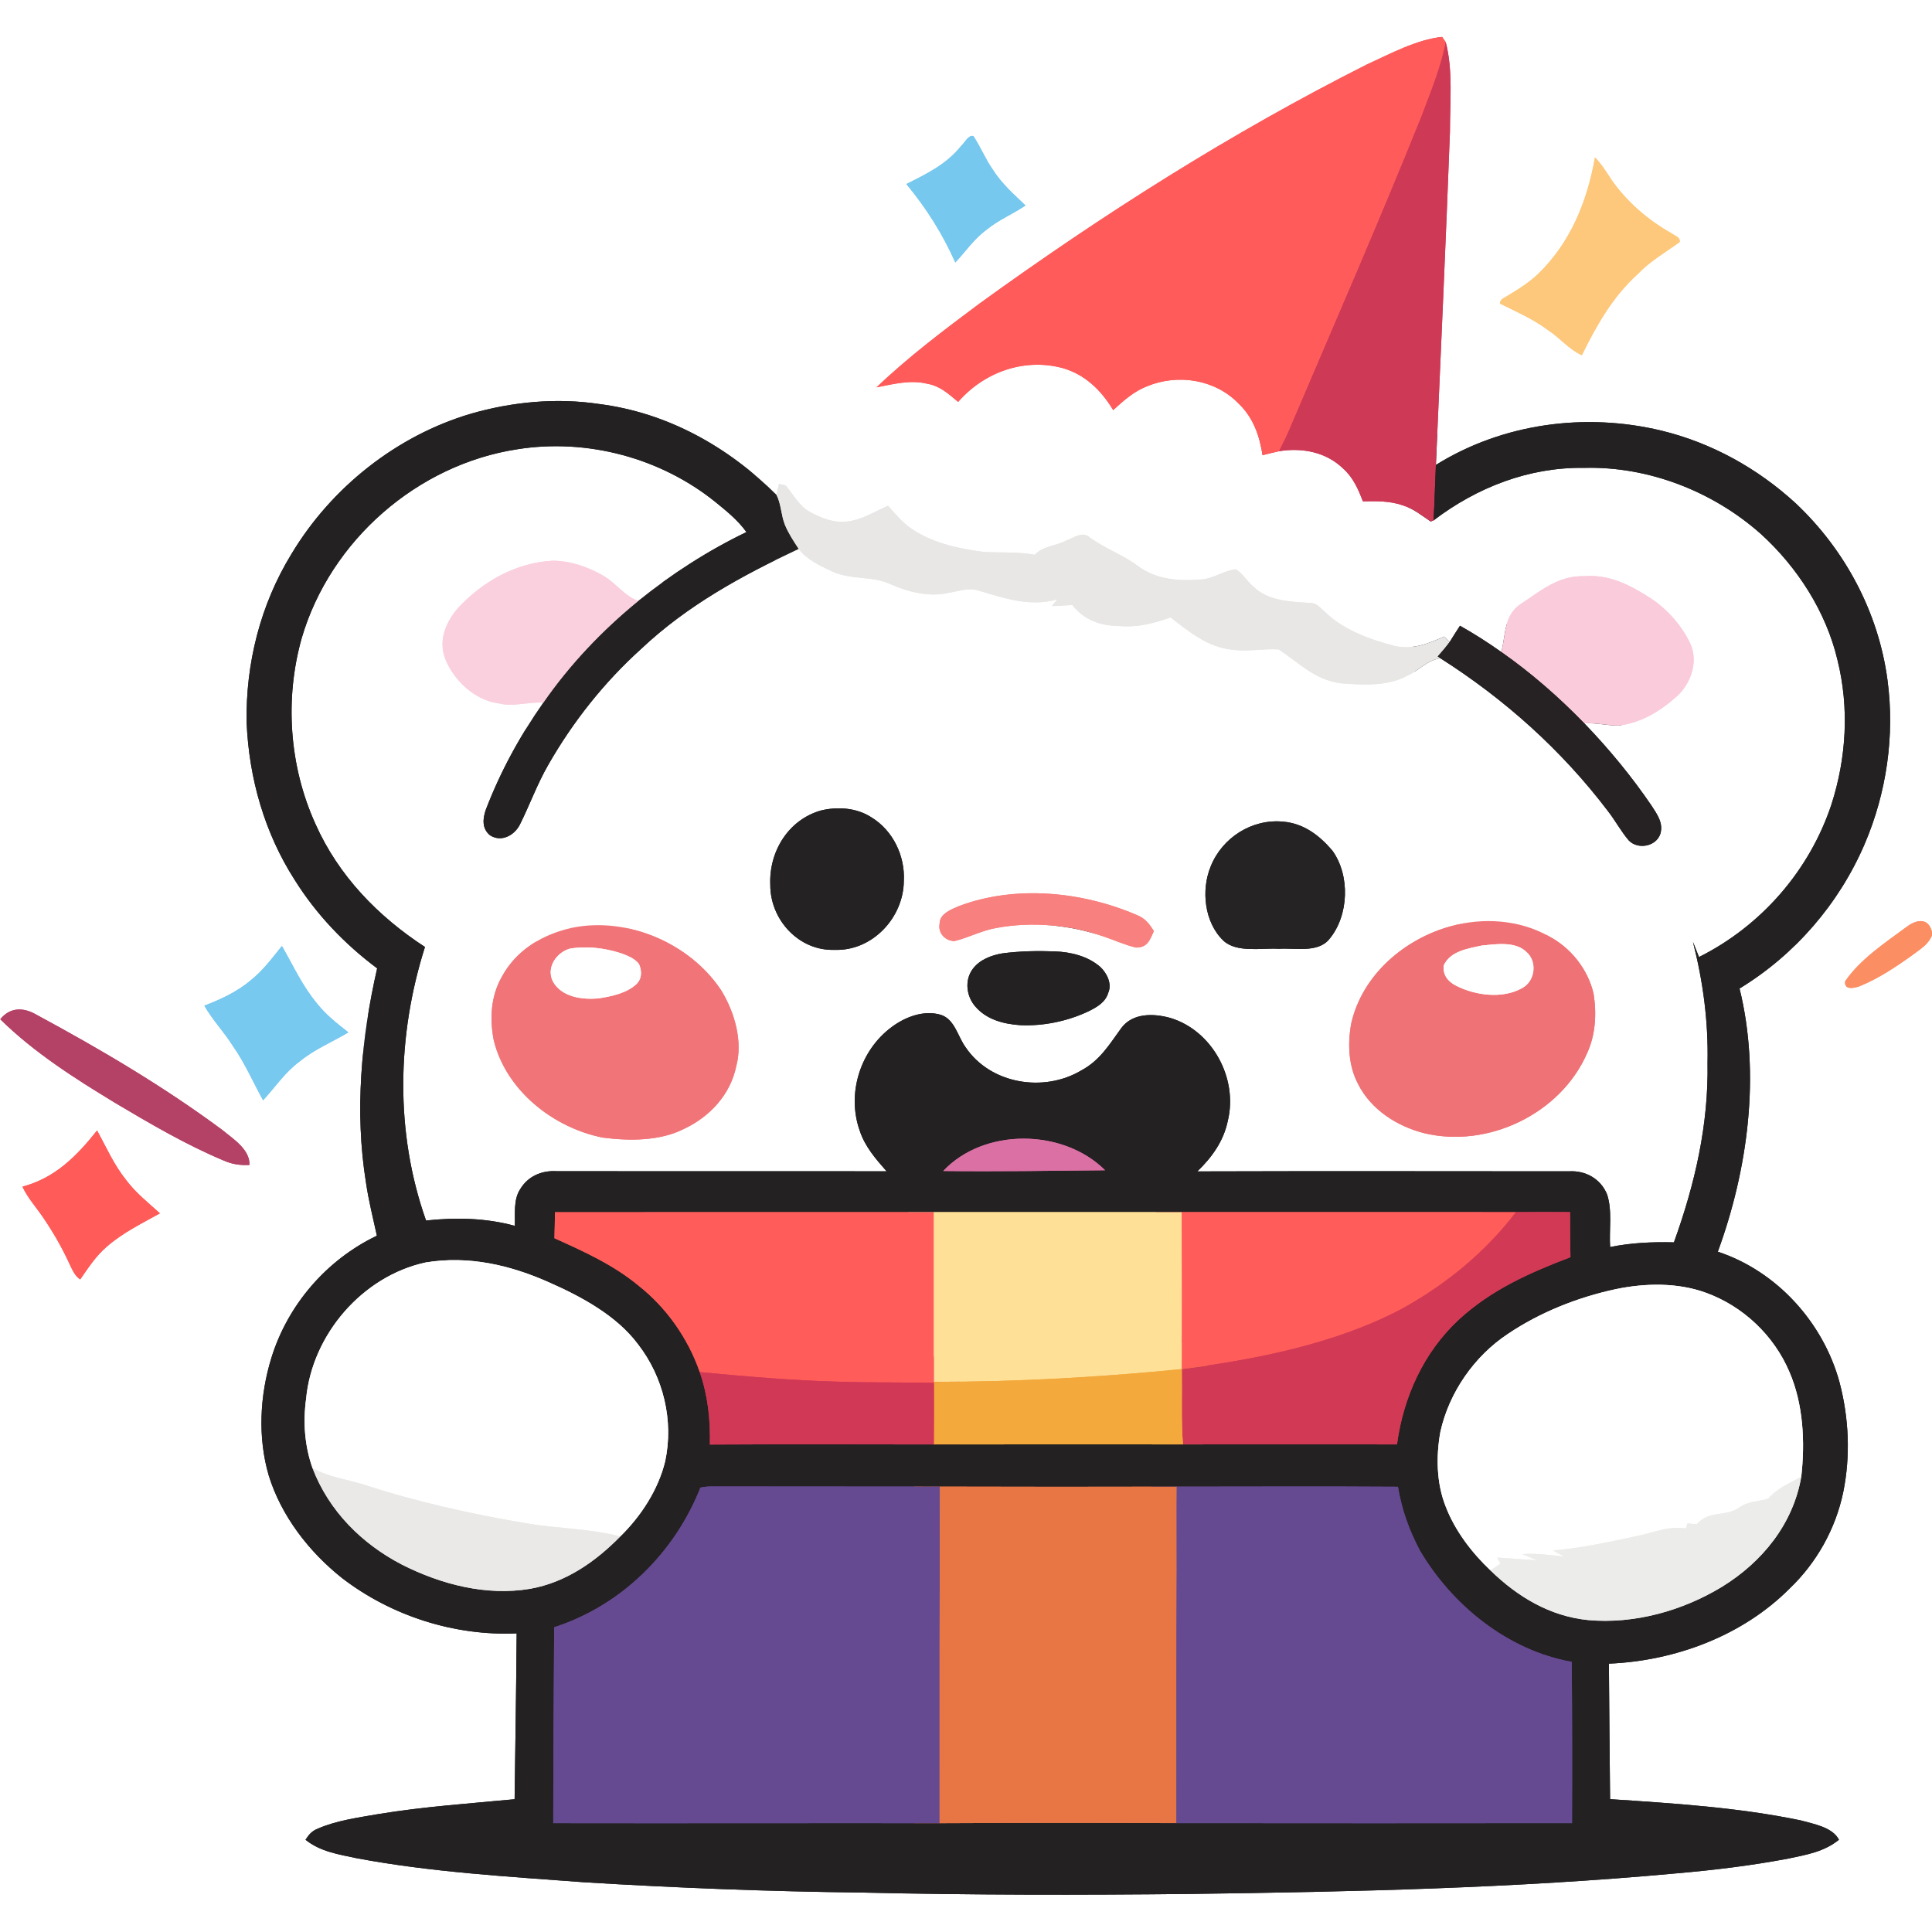 <?xml version="1.0" encoding="UTF-8" standalone="no"?> <svg xmlns="http://www.w3.org/2000/svg" xmlns:xlink="http://www.w3.org/1999/xlink" version="1.1" viewBox="0 0 500 500" width="500.0pt" height="500.0pt"><rect x="0" y="0" width="500" height="500" fill="#333333" stroke="none"/><defs><path d="M 0.00 0.00 L 500.00 0.00 L 500.00 241.22 C 499.12 237.56 496.23 237.87 493.66 239.71 C 488.07 243.86 481.46 248.16 477.51 253.98 C 477.27 256.31 479.82 255.73 481.20 255.26 C 486.14 253.26 490.74 250.19 495.06 247.08 C 497.03 245.56 499.01 244.48 500.00 242.06 L 500.00 500.00 L 0.00 500.00 L 0.00 0.00 Z M 226.84 100.25 C 231.19 99.41 235.60 98.22 240.01 99.32 C 243.35 99.90 245.46 101.95 247.97 104.01 C 254.63 96.36 264.91 92.61 274.87 95.22 C 280.78 96.85 284.99 101.00 288.09 106.13 C 290.85 103.63 293.47 101.25 297.02 99.90 C 304.95 96.69 314.52 98.21 320.56 104.45 C 324.31 108.05 325.98 112.75 326.75 117.80 C 328.17 117.44 329.60 117.09 331.02 116.77 C 337.06 115.80 343.19 116.98 347.67 121.32 C 350.22 123.64 351.51 126.59 352.71 129.74 C 356.26 129.69 359.64 129.60 363.05 130.79 C 365.86 131.65 367.87 133.37 370.26 134.96 L 371.00 134.68 C 382.26 126.11 395.73 120.86 410.00 121.08 C 426.64 120.64 443.39 127.20 455.77 138.24 C 465.20 146.83 472.59 158.33 475.54 170.81 C 478.61 183.13 477.86 196.09 473.99 208.14 C 468.34 225.25 455.81 239.63 439.70 247.68 C 439.18 246.36 438.66 245.05 438.13 243.74 C 440.76 254.05 442.13 264.33 441.91 275.00 C 442.20 291.09 438.64 306.47 433.21 321.52 C 427.64 321.38 422.18 321.62 416.70 322.73 C 416.41 318.35 417.31 313.30 415.91 309.11 C 414.26 305.06 410.32 302.86 406.00 303.14 C 373.96 303.13 341.91 303.06 309.87 303.16 C 313.68 299.48 316.70 295.28 317.77 290.00 C 320.42 279.06 313.74 266.68 302.84 263.43 C 298.51 262.24 293.08 262.10 290.15 266.12 C 287.10 270.33 284.65 274.43 279.90 276.99 C 270.19 282.81 256.39 280.61 249.91 271.05 C 247.83 268.20 247.11 263.81 243.50 262.64 C 239.14 261.33 234.30 263.15 230.79 265.78 C 222.63 271.79 219.11 282.96 222.47 292.55 C 223.86 296.77 226.58 299.85 229.45 303.13 C 200.96 303.08 172.47 303.15 143.98 303.10 C 140.16 302.89 136.63 304.41 134.63 307.75 C 132.84 310.46 133.34 314.13 133.24 317.25 C 125.71 315.19 117.97 315.04 110.26 315.87 C 102.19 293.10 102.70 267.98 109.98 245.08 C 97.80 237.14 87.59 226.63 81.63 213.22 C 74.83 198.26 73.63 180.80 78.12 165.01 C 85.55 139.85 108.05 120.18 133.99 116.25 C 151.96 113.42 170.93 118.48 185.09 129.87 C 188.05 132.28 190.93 134.58 193.18 137.70 C 183.16 142.53 173.82 148.56 165.16 155.53 C 161.41 154.12 159.46 150.89 156.05 148.95 C 152.15 146.69 147.54 145.12 143.00 145.12 C 133.45 145.63 124.84 150.53 118.44 157.45 C 115.26 161.25 113.33 165.97 115.35 170.82 C 117.64 176.24 122.95 181.21 128.95 182.01 C 132.89 183.01 136.42 181.62 140.61 181.83 C 134.56 190.43 129.50 199.70 125.74 209.53 C 124.91 211.90 124.69 214.46 126.84 216.19 C 129.72 218.01 133.04 216.26 134.50 213.49 C 137.08 208.35 139.01 202.92 141.90 197.92 C 148.29 186.74 156.38 176.55 165.94 167.92 C 177.84 156.69 191.99 148.96 206.71 142.05 C 208.72 144.78 212.15 146.37 215.17 147.80 C 220.29 150.22 225.59 148.88 230.60 151.24 C 235.06 153.21 240.50 154.57 245.35 153.44 C 247.77 153.10 250.75 151.97 253.12 152.81 C 260.06 154.83 266.35 157.12 273.62 155.13 C 273.16 155.71 272.70 156.28 272.23 156.86 C 274.00 156.76 275.76 156.66 277.52 156.58 C 280.75 160.64 284.93 161.98 290.00 162.03 C 294.58 162.40 298.68 161.27 302.95 159.79 C 307.81 163.55 312.61 167.53 318.99 168.16 C 323.00 168.69 326.92 167.82 330.90 168.07 C 336.34 171.60 340.14 175.90 347.03 176.84 C 352.71 177.25 358.87 177.68 364.06 174.95 C 367.42 173.45 369.20 170.90 372.77 170.36 C 389.41 180.93 404.21 194.19 416.13 209.91 C 418.04 212.36 419.51 215.15 421.52 217.50 C 423.85 219.93 428.53 219.13 429.68 215.85 C 430.55 213.05 428.88 210.77 427.45 208.55 C 422.31 200.99 416.37 193.78 410.03 187.21 C 413.06 187.02 415.99 187.79 418.98 187.78 C 424.84 187.02 429.79 183.99 434.09 180.08 C 437.69 176.73 439.58 171.11 437.40 166.47 C 435.18 161.84 431.50 157.69 427.22 154.85 C 421.88 151.43 416.58 148.61 410.00 149.12 C 403.27 148.92 398.71 152.94 393.40 156.43 C 389.13 159.44 389.75 164.20 388.53 168.73 C 385.09 166.29 381.52 164.01 377.84 161.94 C 376.91 163.32 376.07 164.75 375.17 166.15 C 374.69 165.68 374.21 165.21 373.74 164.74 C 369.57 166.60 365.73 168.17 361.03 167.20 C 354.67 165.56 347.50 162.99 342.78 158.24 C 341.55 157.21 340.80 156.02 339.03 156.05 C 333.98 155.69 328.16 155.61 324.33 151.77 C 322.77 150.49 321.53 148.28 319.81 147.34 C 316.82 147.64 314.09 149.71 311.02 149.96 C 305.15 150.42 299.44 150.10 294.52 146.51 C 290.60 143.50 285.92 142.02 281.98 139.04 C 280.06 137.37 277.80 139.29 275.85 139.93 C 273.36 141.30 269.67 141.36 267.85 143.57 C 263.58 142.83 259.34 143.03 255.03 142.89 C 248.54 142.11 241.53 140.64 236.04 136.93 C 233.63 135.35 231.74 133.03 229.82 130.89 C 226.42 132.38 222.72 134.71 219.01 134.99 C 215.79 135.40 212.32 133.97 209.54 132.45 C 206.83 130.96 205.29 127.97 203.34 125.63 C 202.76 125.49 202.18 125.35 201.60 125.22 C 201.39 126.17 201.18 127.12 200.97 128.08 C 188.43 115.60 172.71 106.79 155.01 104.55 C 143.99 102.90 132.55 103.99 121.87 107.07 C 102.59 112.77 85.71 126.20 75.40 143.42 C 67.39 156.49 63.55 171.74 63.83 187.03 C 64.44 201.42 68.46 215.55 76.26 227.71 C 81.85 236.65 89.18 244.32 97.61 250.61 C 93.48 268.56 91.76 287.76 94.71 306.01 C 95.38 310.68 96.54 315.21 97.54 319.80 C 84.52 326.03 74.45 337.69 70.21 351.49 C 67.23 361.19 66.68 372.03 69.54 381.82 C 72.77 392.33 80.00 401.65 88.55 408.42 C 101.31 418.22 117.63 423.43 133.71 422.72 C 133.60 437.02 133.37 451.33 133.18 465.64 C 121.42 466.76 109.67 467.55 98.00 469.47 C 92.80 470.38 87.10 471.12 82.24 473.26 C 80.73 473.84 79.93 474.79 79.07 476.13 C 82.87 479.19 87.51 479.88 92.17 480.88 C 111.52 484.53 131.56 485.65 151.18 487.13 C 175.09 488.59 199.05 489.52 223.00 489.79 C 251.32 490.45 279.67 490.45 308.00 490.15 C 350.11 489.60 392.03 488.68 433.99 484.81 C 443.65 483.97 453.33 482.80 462.86 480.99 C 467.62 479.98 472.02 479.26 475.92 476.13 C 474.24 472.83 469.26 472.03 466.00 471.11 C 449.85 467.75 433.13 466.71 416.69 465.62 C 416.57 453.93 416.46 442.24 416.38 430.55 C 433.48 429.84 450.92 423.38 463.13 411.13 C 470.14 404.44 475.06 395.66 477.03 386.16 C 478.93 376.83 478.50 367.01 476.09 357.82 C 471.91 342.33 459.89 328.99 444.57 323.94 C 452.36 302.68 455.68 278.02 450.19 255.83 C 464.53 247.09 475.88 233.95 482.53 218.53 C 488.24 205.25 490.41 190.33 488.48 175.99 C 486.17 158.53 477.51 142.28 464.71 130.24 C 454.89 121.22 442.97 114.60 429.99 111.45 C 410.27 106.70 388.92 109.55 371.61 120.32 C 372.85 91.60 374.18 62.71 375.25 34.00 C 375.23 26.54 376.07 18.15 374.16 10.93 L 373.21 9.55 C 366.46 10.29 359.84 13.91 353.72 16.70 C 318.67 34.36 285.30 55.54 253.53 78.54 C 244.38 85.36 235.09 92.36 226.84 100.25 Z M 234.57 47.63 C 239.85 54.04 243.83 60.35 247.24 67.93 C 249.99 64.98 252.11 61.79 255.42 59.38 C 258.51 56.86 262.11 55.41 265.40 53.18 C 262.36 50.26 259.30 47.58 257.00 43.99 C 255.04 41.22 253.79 38.04 251.92 35.23 C 250.65 34.80 249.60 37.04 248.74 37.76 C 244.92 42.55 239.89 44.95 234.57 47.63 Z M 412.78 40.75 C 410.75 52.18 406.45 62.80 397.98 70.98 C 395.31 73.50 392.20 75.31 389.07 77.19 C 388.55 77.42 388.26 77.87 388.17 78.55 C 392.42 80.69 396.73 82.52 400.57 85.40 C 403.71 87.42 406.04 90.44 409.38 91.93 C 413.21 84.14 417.37 76.79 423.88 70.89 C 427.10 67.53 431.03 65.32 434.74 62.61 C 434.77 61.22 433.50 61.10 432.56 60.36 C 426.54 56.98 421.25 52.42 417.23 46.79 C 415.82 44.70 414.58 42.55 412.78 40.75 Z M 212.51 209.74 C 204.01 212.13 198.97 220.40 199.35 229.01 C 199.32 238.04 206.76 246.16 216.00 245.82 C 225.72 246.19 233.84 237.51 233.91 228.00 C 234.26 221.50 231.09 214.90 225.48 211.50 C 221.67 209.05 216.83 208.71 212.51 209.74 Z M 331.00 245.55 C 335.17 245.27 341.06 246.69 344.03 243.04 C 349.11 236.95 349.46 226.59 344.83 220.15 C 341.47 216.19 337.38 213.07 332.03 212.64 C 324.01 211.87 316.31 216.78 313.34 224.20 C 310.80 230.32 311.67 238.69 316.59 243.42 C 320.05 246.68 326.60 245.27 331.00 245.55 Z M 298.62 240.97 C 297.45 239.07 296.35 237.65 294.21 236.81 C 280.12 230.73 262.93 229.01 248.37 234.42 C 246.40 235.25 243.14 236.44 243.17 239.02 C 242.70 241.49 244.60 243.50 247.00 243.55 C 250.74 242.66 254.12 240.76 257.97 240.13 C 267.20 238.46 276.96 239.33 285.81 242.43 C 288.53 243.34 291.24 244.61 294.03 245.23 C 296.98 245.23 297.58 243.27 298.62 240.97 Z M 375.48 239.71 C 363.44 243.01 352.59 252.30 349.72 264.77 C 348.74 269.97 348.93 275.78 351.47 280.54 C 354.78 287.14 361.51 291.47 368.52 293.25 C 385.01 297.27 403.80 288.30 410.68 272.70 C 412.94 267.84 413.24 262.41 412.42 257.18 C 410.96 250.85 406.51 245.23 400.75 242.25 C 393.15 237.99 383.78 237.40 375.48 239.71 Z M 148.17 240.08 C 140.53 241.74 133.61 245.81 129.84 252.86 C 127.01 257.88 126.70 263.63 127.78 269.20 C 130.95 282.22 143.20 291.87 155.99 294.41 C 162.86 295.30 170.82 295.34 177.11 292.11 C 183.73 288.98 189.01 283.27 190.53 275.98 C 192.29 269.46 190.11 261.96 186.67 256.34 C 178.66 244.16 162.49 237.21 148.17 240.08 Z M 52.88 260.27 C 55.01 264.00 58.01 267.09 60.29 270.73 C 63.40 275.16 65.48 280.05 68.09 284.76 C 71.29 281.28 73.76 277.49 77.62 274.65 C 81.48 271.50 85.94 269.70 90.17 267.18 C 87.29 264.91 84.45 262.72 82.15 259.83 C 78.25 255.19 75.95 250.01 72.96 244.82 C 70.38 248.02 68.04 251.21 64.79 253.79 C 61.24 256.74 57.15 258.62 52.88 260.27 Z M 259.48 246.72 C 256.60 247.20 253.56 248.33 251.76 250.75 C 249.56 253.69 250.09 257.87 252.46 260.54 C 255.37 263.89 259.73 265.01 263.99 265.31 C 270.01 265.60 276.36 264.28 281.80 261.68 C 283.97 260.59 286.10 259.38 286.83 256.89 C 287.83 254.58 286.46 251.84 284.75 250.24 C 281.54 247.45 277.16 246.37 272.99 246.22 C 268.50 246.05 263.94 246.14 259.48 246.72 Z M 0.07 263.78 C 8.65 272.26 19.36 279.10 29.65 285.34 C 38.70 290.72 48.09 296.24 57.80 300.31 C 60.07 301.31 62.07 301.61 64.56 301.49 C 64.71 297.45 60.30 294.74 57.54 292.44 C 42.39 281.20 25.98 271.53 9.40 262.59 C 6.10 260.66 2.60 260.63 0.07 263.78 Z M 5.81 307.10 C 7.17 310.04 9.28 312.31 11.07 314.95 C 13.70 318.79 16.03 322.81 17.96 327.04 C 18.67 328.47 19.34 330.24 20.76 331.11 C 22.89 328.05 24.77 325.10 27.63 322.64 C 31.83 318.98 36.58 316.70 41.39 314.01 C 38.31 311.21 35.16 308.75 32.64 305.39 C 29.47 301.43 27.53 296.97 25.13 292.56 C 19.88 299.17 14.25 304.89 5.81 307.10 Z" id="p0"></path><path d="M 373.21 9.55 L 374.16 10.93 C 372.92 17.45 370.27 23.75 367.96 29.94 C 357.06 57.09 345.32 83.90 333.86 110.80 C 333.01 112.84 332.04 114.81 331.02 116.77 C 329.60 117.09 328.17 117.44 326.75 117.80 C 325.98 112.75 324.31 108.05 320.56 104.45 C 314.52 98.21 304.95 96.69 297.02 99.90 C 293.47 101.25 290.85 103.63 288.09 106.13 C 284.99 101.00 280.78 96.85 274.87 95.22 C 264.91 92.61 254.63 96.36 247.97 104.01 C 245.46 101.95 243.35 99.90 240.01 99.32 C 235.60 98.22 231.19 99.41 226.84 100.25 C 235.09 92.36 244.38 85.36 253.53 78.54 C 285.30 55.54 318.67 34.36 353.72 16.70 C 359.84 13.91 366.46 10.29 373.21 9.55 Z" id="p1"></path><path d="M 374.16 10.93 C 376.07 18.15 375.23 26.54 375.25 34.00 C 374.18 62.71 372.85 91.60 371.61 120.32 C 371.39 125.10 371.28 129.90 371.00 134.68 L 370.26 134.96 C 367.87 133.37 365.86 131.65 363.05 130.79 C 359.64 129.60 356.26 129.69 352.71 129.74 C 351.51 126.59 350.22 123.64 347.67 121.32 C 343.19 116.98 337.06 115.80 331.02 116.77 C 332.04 114.81 333.01 112.84 333.86 110.80 C 345.32 83.90 357.06 57.09 367.96 29.94 C 370.27 23.75 372.92 17.45 374.16 10.93 Z" id="p2"></path><path d="M 251.92 35.23 C 253.79 38.04 255.04 41.22 257.00 43.99 C 259.30 47.58 262.36 50.26 265.40 53.18 C 262.11 55.41 258.51 56.86 255.42 59.38 C 252.11 61.79 249.99 64.98 247.24 67.93 C 243.83 60.35 239.85 54.04 234.57 47.63 C 239.89 44.95 244.92 42.55 248.74 37.76 C 249.60 37.04 250.65 34.80 251.92 35.23 Z" id="p3"></path><path d="M 412.78 40.75 C 414.58 42.55 415.82 44.70 417.23 46.79 C 421.25 52.42 426.54 56.98 432.56 60.36 C 433.50 61.10 434.77 61.22 434.74 62.61 C 431.03 65.32 427.10 67.53 423.88 70.89 C 417.37 76.79 413.21 84.14 409.38 91.93 C 406.04 90.44 403.71 87.42 400.57 85.40 C 396.73 82.52 392.42 80.69 388.17 78.55 C 388.26 77.87 388.55 77.42 389.07 77.19 C 392.20 75.31 395.31 73.50 397.98 70.98 C 406.45 62.80 410.75 52.18 412.78 40.75 Z" id="p4"></path><path d="M 155.01 104.55 C 172.71 106.79 188.43 115.60 200.97 128.08 C 202.18 130.45 202.14 133.35 203.16 135.86 C 204.06 138.04 205.41 140.08 206.71 142.05 C 191.99 148.96 177.84 156.69 165.94 167.92 C 156.38 176.55 148.29 186.74 141.90 197.92 C 139.01 202.92 137.08 208.35 134.50 213.49 C 133.04 216.26 129.72 218.01 126.84 216.19 C 124.69 214.46 124.91 211.90 125.74 209.53 C 129.50 199.70 134.56 190.43 140.61 181.83 C 147.44 171.97 155.87 163.10 165.16 155.53 C 173.82 148.56 183.16 142.53 193.18 137.70 C 190.93 134.58 188.05 132.28 185.09 129.87 C 170.93 118.48 151.96 113.42 133.99 116.25 C 108.05 120.18 85.55 139.85 78.12 165.01 C 73.63 180.80 74.83 198.26 81.63 213.22 C 87.59 226.63 97.80 237.14 109.98 245.08 C 102.70 267.98 102.19 293.10 110.26 315.87 C 117.97 315.04 125.71 315.19 133.24 317.25 C 133.34 314.13 132.84 310.46 134.63 307.75 C 136.63 304.41 140.16 302.89 143.98 303.10 C 172.47 303.15 200.96 303.08 229.45 303.13 C 226.58 299.85 223.86 296.77 222.47 292.55 C 219.11 282.96 222.63 271.79 230.79 265.78 C 234.30 263.15 239.14 261.33 243.50 262.64 C 247.11 263.81 247.83 268.20 249.91 271.05 C 256.39 280.61 270.19 282.81 279.90 276.99 C 284.65 274.43 287.10 270.33 290.15 266.12 C 293.08 262.10 298.51 262.24 302.84 263.43 C 313.74 266.68 320.42 279.06 317.77 290.00 C 316.70 295.28 313.68 299.48 309.87 303.16 C 341.91 303.06 373.96 303.13 406.00 303.14 C 410.32 302.86 414.26 305.06 415.91 309.11 C 417.31 313.30 416.41 318.35 416.70 322.73 C 422.18 321.62 427.64 321.38 433.21 321.52 C 438.64 306.47 442.20 291.09 441.91 275.00 C 442.13 264.33 440.76 254.05 438.13 243.74 C 438.66 245.05 439.18 246.36 439.70 247.68 C 455.81 239.63 468.34 225.25 473.99 208.14 C 477.86 196.09 478.61 183.13 475.54 170.81 C 472.59 158.33 465.20 146.83 455.77 138.24 C 443.39 127.20 426.64 120.64 410.00 121.08 C 395.73 120.86 382.26 126.11 371.00 134.68 C 371.28 129.90 371.39 125.10 371.61 120.32 C 388.92 109.55 410.27 106.70 429.99 111.45 C 442.97 114.60 454.89 121.22 464.71 130.24 C 477.51 142.28 486.17 158.53 488.48 175.99 C 490.41 190.33 488.24 205.25 482.53 218.53 C 475.88 233.95 464.53 247.09 450.19 255.83 C 455.68 278.02 452.36 302.68 444.57 323.94 C 459.89 328.99 471.91 342.33 476.09 357.82 C 478.50 367.01 478.93 376.83 477.03 386.16 C 475.06 395.66 470.14 404.44 463.13 411.13 C 450.92 423.38 433.48 429.84 416.38 430.55 C 416.46 442.24 416.57 453.93 416.69 465.62 C 433.13 466.71 449.85 467.75 466.00 471.11 C 469.26 472.03 474.24 472.83 475.92 476.13 C 472.02 479.26 467.62 479.98 462.86 480.99 C 453.33 482.80 443.65 483.97 433.99 484.81 C 392.03 488.68 350.11 489.60 308.00 490.15 C 279.67 490.45 251.32 490.45 223.00 489.79 C 199.05 489.52 175.09 488.59 151.18 487.13 C 131.56 485.65 111.52 484.53 92.17 480.88 C 87.51 479.88 82.87 479.19 79.07 476.13 C 79.93 474.79 80.73 473.84 82.24 473.26 C 87.10 471.12 92.80 470.38 98.00 469.47 C 109.67 467.55 121.42 466.76 133.18 465.64 C 133.37 451.33 133.60 437.02 133.71 422.72 C 117.63 423.43 101.31 418.22 88.55 408.42 C 80.00 401.65 72.77 392.33 69.54 381.82 C 66.68 372.03 67.23 361.19 70.21 351.49 C 74.45 337.69 84.52 326.03 97.54 319.80 C 96.54 315.21 95.38 310.68 94.71 306.01 C 91.76 287.76 93.48 268.56 97.61 250.61 C 89.18 244.32 81.85 236.65 76.26 227.71 C 68.46 215.55 64.44 201.42 63.83 187.03 C 63.55 171.74 67.39 156.49 75.40 143.42 C 85.71 126.20 102.59 112.77 121.87 107.07 C 132.55 103.99 143.99 102.90 155.01 104.55 Z M 244.11 303.05 C 258.08 303.21 272.03 303.00 285.99 302.86 C 275.19 292.07 254.68 291.79 244.11 303.05 Z M 143.63 313.72 C 143.60 315.96 143.56 318.21 143.49 320.45 C 151.21 323.93 158.67 327.29 165.27 332.73 C 172.58 338.53 178.01 346.30 181.09 355.10 C 183.20 361.20 183.87 367.42 183.71 373.85 C 203.03 373.74 222.35 373.79 241.67 373.82 C 263.16 373.77 284.65 373.81 306.14 373.81 C 324.61 373.81 343.08 373.76 361.54 373.81 C 363.20 361.56 368.41 350.03 377.52 341.54 C 385.99 333.75 395.84 329.41 406.43 325.36 C 406.34 321.47 406.35 317.58 406.33 313.69 C 401.66 313.68 396.99 313.64 392.32 313.70 C 363.50 313.68 334.67 313.70 305.85 313.70 C 284.46 313.69 263.08 313.70 241.69 313.70 C 209.00 313.72 176.32 313.69 143.63 313.72 Z M 80.89 379.97 C 85.11 391.03 93.65 399.55 104.06 404.94 C 114.17 410.05 125.86 413.09 137.19 411.18 C 146.39 409.56 154.09 404.19 160.52 397.64 C 165.90 392.37 170.34 385.55 172.14 378.19 C 174.40 367.66 171.70 356.41 165.12 347.92 C 159.60 340.50 150.47 335.58 142.16 331.91 C 132.03 327.39 121.31 324.90 110.20 326.72 C 93.80 330.25 80.77 345.40 79.22 362.03 C 78.40 368.06 78.84 374.23 80.89 379.97 Z M 385.73 406.42 C 392.75 413.24 401.08 418.28 410.99 419.27 C 422.96 420.36 435.44 416.87 445.65 410.66 C 456.06 404.25 464.07 394.42 466.17 382.15 C 467.18 373.24 466.70 363.35 463.08 355.02 C 459.09 345.62 451.12 338.07 441.53 334.58 C 434.15 331.88 425.78 332.05 418.17 333.63 C 408.32 335.75 398.61 339.59 390.23 345.23 C 381.55 350.98 375.04 360.35 372.78 370.52 C 371.63 376.82 371.74 383.80 374.12 389.82 C 376.54 396.14 380.85 401.78 385.73 406.42 Z M 143.42 421.13 C 143.30 438.03 143.19 454.93 143.18 471.83 C 176.51 471.89 209.84 471.80 243.17 471.84 C 263.60 471.74 284.03 471.73 304.46 471.82 C 338.59 471.86 372.72 471.86 406.84 471.82 C 406.90 457.91 406.89 443.98 406.76 430.08 C 390.27 427.15 375.88 415.51 367.49 401.31 C 364.68 396.01 362.77 390.70 361.79 384.77 C 342.71 384.64 323.63 384.74 304.55 384.74 C 284.11 384.78 263.68 384.80 243.25 384.73 C 223.51 384.70 203.72 384.70 183.98 384.69 C 183.06 384.70 182.15 384.80 181.27 384.99 C 174.59 401.87 160.80 415.52 143.42 421.13 Z" id="p5"></path><path d="M 201.60 125.22 C 202.18 125.35 202.76 125.49 203.34 125.63 C 205.29 127.97 206.83 130.96 209.54 132.45 C 212.32 133.97 215.79 135.40 219.01 134.99 C 222.72 134.71 226.42 132.38 229.82 130.89 C 231.74 133.03 233.63 135.35 236.04 136.93 C 241.53 140.64 248.54 142.11 255.03 142.89 C 259.34 143.03 263.58 142.83 267.85 143.57 C 269.67 141.36 273.36 141.30 275.85 139.93 C 277.80 139.29 280.06 137.37 281.98 139.04 C 285.92 142.02 290.60 143.50 294.52 146.51 C 299.44 150.10 305.15 150.42 311.02 149.96 C 314.09 149.71 316.82 147.64 319.81 147.34 C 321.53 148.28 322.77 150.49 324.33 151.77 C 328.16 155.61 333.98 155.69 339.03 156.05 C 340.80 156.02 341.55 157.21 342.78 158.24 C 347.50 162.99 354.67 165.56 361.03 167.20 C 365.73 168.17 369.57 166.60 373.74 164.74 C 374.21 165.21 374.69 165.68 375.17 166.15 C 374.22 167.47 373.15 168.67 372.09 169.89 L 372.77 170.36 C 369.20 170.90 367.42 173.45 364.06 174.95 C 358.87 177.68 352.71 177.25 347.03 176.84 C 340.14 175.90 336.34 171.60 330.90 168.07 C 326.92 167.82 323.00 168.69 318.99 168.16 C 312.61 167.53 307.81 163.55 302.95 159.79 C 298.68 161.27 294.58 162.40 290.00 162.03 C 284.93 161.98 280.75 160.64 277.52 156.58 C 275.76 156.66 274.00 156.76 272.23 156.86 C 272.70 156.28 273.16 155.71 273.62 155.13 C 266.35 157.12 260.06 154.83 253.12 152.81 C 250.75 151.97 247.77 153.10 245.35 153.44 C 240.50 154.57 235.06 153.21 230.60 151.24 C 225.59 148.88 220.29 150.22 215.17 147.80 C 212.15 146.37 208.72 144.78 206.71 142.05 C 205.41 140.08 204.06 138.04 203.16 135.86 C 202.14 133.35 202.18 130.45 200.97 128.08 C 201.18 127.12 201.39 126.17 201.60 125.22 Z" id="p6"></path><path d="M 143.00 145.12 C 147.54 145.12 152.15 146.69 156.05 148.95 C 159.46 150.89 161.41 154.12 165.16 155.53 C 155.87 163.10 147.44 171.97 140.61 181.83 C 136.42 181.62 132.89 183.01 128.95 182.01 C 122.95 181.21 117.64 176.24 115.35 170.82 C 113.33 165.97 115.26 161.25 118.44 157.45 C 124.84 150.53 133.45 145.63 143.00 145.12 Z" id="p7"></path><path d="M 410.00 149.12 C 416.58 148.61 421.88 151.43 427.22 154.85 C 431.50 157.69 435.18 161.84 437.40 166.47 C 439.58 171.11 437.69 176.73 434.09 180.08 C 429.79 183.99 424.84 187.02 418.98 187.78 C 415.99 187.79 413.06 187.02 410.03 187.21 C 403.44 180.43 396.28 174.15 388.53 168.73 C 389.75 164.20 389.13 159.44 393.40 156.43 C 398.71 152.94 403.27 148.92 410.00 149.12 Z" id="p8"></path><path d="M 377.84 161.94 C 381.52 164.01 385.09 166.29 388.53 168.73 C 396.28 174.15 403.44 180.43 410.03 187.21 C 416.37 193.78 422.31 200.99 427.45 208.55 C 428.88 210.77 430.55 213.05 429.68 215.85 C 428.53 219.13 423.85 219.93 421.52 217.50 C 419.51 215.15 418.04 212.36 416.13 209.91 C 404.21 194.19 389.41 180.93 372.77 170.36 L 372.09 169.89 C 373.15 168.67 374.22 167.47 375.17 166.15 C 376.07 164.75 376.91 163.32 377.84 161.94 Z" id="p9"></path><path d="M 212.51 209.74 C 216.83 208.71 221.67 209.05 225.48 211.50 C 231.09 214.90 234.26 221.50 233.91 228.00 C 233.84 237.51 225.72 246.19 216.00 245.82 C 206.76 246.16 199.32 238.04 199.35 229.01 C 198.97 220.40 204.01 212.13 212.51 209.74 Z" id="p10"></path><path d="M 332.03 212.64 C 337.38 213.07 341.47 216.19 344.83 220.15 C 349.46 226.59 349.11 236.95 344.03 243.04 C 341.06 246.69 335.17 245.27 331.00 245.55 C 326.60 245.27 320.05 246.68 316.59 243.42 C 311.67 238.69 310.80 230.32 313.34 224.20 C 316.31 216.78 324.01 211.87 332.03 212.64 Z" id="p11"></path><path d="M 294.21 236.81 C 296.35 237.65 297.45 239.07 298.62 240.97 C 297.58 243.27 296.98 245.23 294.03 245.23 C 291.24 244.61 288.53 243.34 285.81 242.43 C 276.96 239.33 267.20 238.46 257.97 240.13 C 254.12 240.76 250.74 242.66 247.00 243.55 C 244.60 243.50 242.70 241.49 243.17 239.02 C 243.14 236.44 246.40 235.25 248.37 234.42 C 262.93 229.01 280.12 230.73 294.21 236.81 Z" id="p12"></path><path d="M 375.48 239.71 C 383.78 237.40 393.15 237.99 400.75 242.25 C 406.51 245.23 410.96 250.85 412.42 257.18 C 413.24 262.41 412.94 267.84 410.68 272.70 C 403.80 288.30 385.01 297.27 368.52 293.25 C 361.51 291.47 354.78 287.14 351.47 280.54 C 348.93 275.78 348.74 269.97 349.72 264.77 C 352.59 252.30 363.44 243.01 375.48 239.71 Z M 383.48 244.71 C 379.89 245.49 375.31 246.14 373.62 249.90 C 373.39 252.38 374.78 254.07 376.89 255.12 C 381.80 257.62 388.80 258.54 393.77 255.79 C 397.39 254.01 397.98 248.63 394.80 246.17 C 391.98 243.59 386.96 244.36 383.48 244.71 Z" id="p13"></path><path d="M 500.00 241.22 L 500.00 242.06 C 499.01 244.48 497.03 245.56 495.06 247.08 C 490.74 250.19 486.14 253.26 481.20 255.26 C 479.82 255.73 477.27 256.31 477.51 253.98 C 481.46 248.16 488.07 243.86 493.66 239.71 C 496.23 237.87 499.12 237.56 500.00 241.22 Z" id="p14"></path><path d="M 148.17 240.08 C 162.49 237.21 178.66 244.16 186.67 256.34 C 190.11 261.96 192.29 269.46 190.53 275.98 C 189.01 283.27 183.73 288.98 177.11 292.11 C 170.82 295.34 162.86 295.30 155.99 294.41 C 143.20 291.87 130.95 282.22 127.78 269.20 C 126.70 263.63 127.01 257.88 129.84 252.86 C 133.61 245.81 140.53 241.74 148.17 240.08 Z M 147.42 245.53 C 143.98 246.55 141.35 250.39 143.05 253.91 C 145.29 258.09 150.76 258.78 155.01 258.36 C 158.25 257.86 162.26 257.01 164.71 254.67 C 166.14 253.30 166.13 251.32 165.41 249.59 C 164.40 248.05 162.21 247.24 160.54 246.65 C 156.38 245.34 151.74 244.76 147.42 245.53 Z" id="p15"></path><path d="M 383.48 244.71 C 386.96 244.36 391.98 243.59 394.80 246.17 C 397.98 248.63 397.39 254.01 393.77 255.79 C 388.80 258.54 381.80 257.62 376.89 255.12 C 374.78 254.07 373.39 252.38 373.62 249.90 C 375.31 246.14 379.89 245.49 383.48 244.71 Z" id="p16"></path><path d="M 147.42 245.53 C 151.74 244.76 156.38 245.34 160.54 246.65 C 162.21 247.24 164.40 248.05 165.41 249.59 C 166.13 251.32 166.14 253.30 164.71 254.67 C 162.26 257.01 158.25 257.86 155.01 258.36 C 150.76 258.78 145.29 258.09 143.05 253.91 C 141.35 250.39 143.98 246.55 147.42 245.53 Z" id="p17"></path><path d="M 72.96 244.82 C 75.95 250.01 78.25 255.19 82.15 259.83 C 84.45 262.72 87.29 264.91 90.17 267.18 C 85.94 269.70 81.48 271.50 77.62 274.65 C 73.76 277.49 71.29 281.28 68.09 284.76 C 65.48 280.05 63.40 275.16 60.29 270.73 C 58.01 267.09 55.01 264.00 52.88 260.27 C 57.15 258.62 61.24 256.74 64.79 253.79 C 68.04 251.21 70.38 248.02 72.96 244.82 Z" id="p18"></path><path d="M 259.48 246.72 C 263.94 246.14 268.50 246.05 272.99 246.22 C 277.16 246.37 281.54 247.45 284.75 250.24 C 286.46 251.84 287.83 254.58 286.83 256.89 C 286.10 259.38 283.97 260.59 281.80 261.68 C 276.36 264.28 270.01 265.60 263.99 265.31 C 259.73 265.01 255.37 263.89 252.46 260.54 C 250.09 257.87 249.56 253.69 251.76 250.75 C 253.56 248.33 256.60 247.20 259.48 246.72 Z" id="p19"></path><path d="M 9.40 262.59 C 25.98 271.53 42.39 281.20 57.54 292.44 C 60.30 294.74 64.71 297.45 64.56 301.49 C 62.07 301.61 60.07 301.31 57.80 300.31 C 48.09 296.24 38.70 290.72 29.65 285.34 C 19.36 279.10 8.65 272.26 0.07 263.78 C 2.60 260.63 6.10 260.66 9.40 262.59 Z" id="p20"></path><path d="M 25.13 292.56 C 27.53 296.97 29.47 301.43 32.64 305.39 C 35.16 308.75 38.31 311.21 41.39 314.01 C 36.58 316.70 31.83 318.98 27.63 322.64 C 24.77 325.10 22.89 328.05 20.76 331.11 C 19.34 330.24 18.67 328.47 17.96 327.04 C 16.03 322.81 13.70 318.79 11.07 314.95 C 9.28 312.31 7.17 310.04 5.81 307.10 C 14.25 304.89 19.88 299.17 25.13 292.56 Z" id="p21"></path><path d="M 285.99 302.86 C 272.03 303.00 258.08 303.21 244.11 303.05 C 254.68 291.79 275.19 292.07 285.99 302.86 Z" id="p22"></path><path d="M 143.63 313.72 C 176.32 313.69 209.00 313.72 241.69 313.70 C 241.68 328.34 241.67 342.98 241.69 357.62 L 241.69 357.89 C 233.46 357.71 225.23 357.86 217.00 357.58 C 204.99 357.28 193.05 356.22 181.09 355.10 C 178.01 346.30 172.58 338.53 165.27 332.73 C 158.67 327.29 151.21 323.93 143.49 320.45 C 143.56 318.21 143.60 315.96 143.63 313.72 Z" id="p23"></path><path d="M 241.69 313.70 C 263.08 313.70 284.46 313.69 305.85 313.70 C 305.91 327.24 305.93 340.78 305.85 354.32 C 284.54 356.44 263.11 357.63 241.69 357.62 C 241.67 342.98 241.68 328.34 241.69 313.70 Z" id="p24"></path><path d="M 305.85 313.70 C 334.67 313.70 363.50 313.68 392.32 313.70 C 384.48 324.05 374.09 332.52 362.73 338.76 C 345.60 347.81 324.93 351.86 305.85 354.32 C 305.93 340.78 305.91 327.24 305.85 313.70 Z" id="p25"></path><path d="M 392.32 313.70 C 396.99 313.64 401.66 313.68 406.33 313.69 C 406.35 317.58 406.34 321.47 406.43 325.36 C 395.84 329.41 385.99 333.75 377.52 341.54 C 368.41 350.03 363.20 361.56 361.54 373.81 C 343.08 373.76 324.61 373.81 306.14 373.81 C 305.66 367.30 305.96 360.83 305.85 354.32 C 324.93 351.86 345.60 347.81 362.73 338.76 C 374.09 332.52 384.48 324.05 392.32 313.70 Z" id="p26"></path><path d="M 110.20 326.72 C 121.31 324.90 132.03 327.39 142.16 331.91 C 150.47 335.58 159.60 340.50 165.12 347.92 C 171.70 356.41 174.40 367.66 172.14 378.19 C 170.34 385.55 165.90 392.37 160.52 397.64 C 152.48 395.54 144.27 395.64 136.02 394.20 C 121.77 391.80 107.58 388.62 93.85 384.12 C 89.42 382.81 85.01 382.23 80.89 379.97 C 78.84 374.23 78.40 368.06 79.22 362.03 C 80.77 345.40 93.80 330.25 110.20 326.72 Z" id="p27"></path><path d="M 418.17 333.63 C 425.78 332.05 434.15 331.88 441.53 334.58 C 451.12 338.07 459.09 345.62 463.08 355.02 C 466.70 363.35 467.18 373.24 466.17 382.15 C 463.13 383.91 460.01 385.08 457.67 387.82 C 455.24 388.66 452.70 388.42 450.43 389.96 C 446.68 392.77 442.48 390.64 439.11 394.49 C 438.30 394.41 437.49 394.33 436.68 394.26 C 436.56 394.70 436.44 395.13 436.33 395.57 C 431.71 394.83 428.06 396.65 423.63 397.53 C 416.41 399.08 409.31 400.62 401.94 401.28 C 402.91 401.81 403.87 402.34 404.83 402.86 C 401.20 402.47 397.64 401.94 393.98 402.21 C 395.26 402.75 396.55 403.28 397.84 403.81 C 394.39 403.59 390.94 403.35 387.49 403.09 C 387.77 403.62 388.04 404.15 388.32 404.68 C 387.46 405.26 386.59 405.84 385.73 406.42 C 380.85 401.78 376.54 396.14 374.12 389.82 C 371.74 383.80 371.63 376.82 372.78 370.52 C 375.04 360.35 381.55 350.98 390.23 345.23 C 398.61 339.59 408.32 335.75 418.17 333.63 Z" id="p28"></path><path d="M 305.85 354.32 C 305.96 360.83 305.66 367.30 306.14 373.81 C 284.65 373.81 263.16 373.77 241.67 373.82 C 241.69 368.51 241.72 363.20 241.69 357.89 L 241.69 357.62 C 263.11 357.63 284.54 356.44 305.85 354.32 Z" id="p29"></path><path d="M 181.09 355.10 C 193.05 356.22 204.99 357.28 217.00 357.58 C 225.23 357.86 233.46 357.71 241.69 357.89 C 241.72 363.20 241.69 368.51 241.67 373.82 C 222.35 373.79 203.03 373.74 183.71 373.85 C 183.87 367.42 183.20 361.20 181.09 355.10 Z" id="p30"></path><path d="M 80.89 379.97 C 85.01 382.23 89.42 382.81 93.85 384.12 C 107.58 388.62 121.77 391.80 136.02 394.20 C 144.27 395.64 152.48 395.54 160.52 397.64 C 154.09 404.19 146.39 409.56 137.19 411.18 C 125.86 413.09 114.17 410.05 104.06 404.94 C 93.65 399.55 85.11 391.03 80.89 379.97 Z" id="p31"></path><path d="M 466.17 382.15 C 464.07 394.42 456.06 404.25 445.65 410.66 C 435.44 416.87 422.96 420.36 410.99 419.27 C 401.08 418.28 392.75 413.24 385.73 406.42 C 386.59 405.84 387.46 405.26 388.32 404.68 C 388.04 404.15 387.77 403.62 387.49 403.09 C 390.94 403.35 394.39 403.59 397.84 403.81 C 396.55 403.28 395.26 402.75 393.98 402.21 C 397.64 401.94 401.20 402.47 404.83 402.86 C 403.87 402.34 402.91 401.81 401.94 401.28 C 409.31 400.62 416.41 399.08 423.63 397.53 C 428.06 396.65 431.71 394.83 436.33 395.57 C 436.44 395.13 436.56 394.70 436.68 394.26 C 437.49 394.33 438.30 394.41 439.11 394.49 C 442.48 390.64 446.68 392.77 450.43 389.96 C 452.70 388.42 455.24 388.66 457.67 387.82 C 460.01 385.08 463.13 383.91 466.17 382.15 Z" id="p32"></path><path d="M 181.27 384.99 C 182.15 384.80 183.06 384.70 183.98 384.69 C 203.72 384.70 223.51 384.70 243.25 384.73 C 243.17 413.76 243.14 442.80 243.17 471.84 C 209.84 471.80 176.51 471.89 143.18 471.83 C 143.19 454.93 143.30 438.03 143.42 421.13 C 160.80 415.52 174.59 401.87 181.27 384.99 Z" id="p33"></path><path d="M 243.25 384.73 C 263.68 384.80 284.11 384.78 304.55 384.74 C 304.49 391.84 304.55 398.95 304.54 406.05 C 304.42 427.97 304.50 449.90 304.46 471.82 C 284.03 471.73 263.60 471.74 243.17 471.84 C 243.14 442.80 243.17 413.76 243.25 384.73 Z" id="p34"></path><path d="M 304.55 384.74 C 323.63 384.74 342.71 384.64 361.79 384.77 C 362.77 390.70 364.68 396.01 367.49 401.31 C 354.86 403.56 341.55 403.62 329.00 405.01 C 323.40 405.24 317.56 404.61 312.04 405.25 C 309.54 405.54 307.04 405.83 304.54 406.05 C 304.55 398.95 304.49 391.84 304.55 384.74 Z" id="p35"></path><path d="M 367.49 401.31 C 375.88 415.51 390.27 427.15 406.76 430.08 C 406.89 443.98 406.90 457.91 406.84 471.82 C 372.72 471.86 338.59 471.86 304.46 471.82 C 304.50 449.90 304.42 427.97 304.54 406.05 C 307.04 405.83 309.54 405.54 312.04 405.25 C 317.56 404.61 323.40 405.24 329.00 405.01 C 341.55 403.62 354.86 403.56 367.49 401.31 Z" id="p36"></path></defs><g stroke-width="10pt"><use stroke="#ffffff" xlink:href="#p0"></use><use stroke="#ff5b5a" xlink:href="#p1"></use><use stroke="#ce3956" xlink:href="#p2"></use><use stroke="#77c8ee" xlink:href="#p3"></use><use stroke="#fdc87b" xlink:href="#p4"></use><use stroke="#232122" xlink:href="#p5"></use><use stroke="#e8e7e5" xlink:href="#p6"></use><use stroke="#fad0de" xlink:href="#p7"></use><use stroke="#facbdb" xlink:href="#p8"></use><use stroke="#262223" xlink:href="#p9"></use><use stroke="#242223" xlink:href="#p10"></use><use stroke="#252324" xlink:href="#p11"></use><use stroke="#f8807e" xlink:href="#p12"></use><use stroke="#ef7376" xlink:href="#p13"></use><use stroke="#fc8e64" xlink:href="#p14"></use><use stroke="#f17578" xlink:href="#p15"></use><use stroke="#ffffff" xlink:href="#p16"></use><use stroke="#ffffff" xlink:href="#p17"></use><use stroke="#77c9f0" xlink:href="#p18"></use><use stroke="#232122" xlink:href="#p19"></use><use stroke="#b44266" xlink:href="#p20"></use><use stroke="#ff5b59" xlink:href="#p21"></use><use stroke="#db70a4" xlink:href="#p22"></use><use stroke="#ff5c5a" xlink:href="#p23"></use><use stroke="#fee097" xlink:href="#p24"></use><use stroke="#ff5c5a" xlink:href="#p25"></use><use stroke="#d23955" xlink:href="#p26"></use><use stroke="#ffffff" xlink:href="#p27"></use><use stroke="#ffffff" xlink:href="#p28"></use><use stroke="#f3a93c" xlink:href="#p29"></use><use stroke="#d13856" xlink:href="#p30"></use><use stroke="#eae9e7" xlink:href="#p31"></use><use stroke="#ececea" xlink:href="#p32"></use><use stroke="#654a91" xlink:href="#p33"></use><use stroke="#e87645" xlink:href="#p34"></use><use stroke="#654a91" xlink:href="#p35"></use><use stroke="#654991" xlink:href="#p36"></use></g><g><use fill="#ffffff" xlink:href="#p0"></use><use fill="#ff5b5a" xlink:href="#p1"></use><use fill="#ce3956" xlink:href="#p2"></use><use fill="#77c8ee" xlink:href="#p3"></use><use fill="#fdc87b" xlink:href="#p4"></use><use fill="#232122" xlink:href="#p5"></use><use fill="#e8e7e5" xlink:href="#p6"></use><use fill="#fad0de" xlink:href="#p7"></use><use fill="#facbdb" xlink:href="#p8"></use><use fill="#262223" xlink:href="#p9"></use><use fill="#242223" xlink:href="#p10"></use><use fill="#252324" xlink:href="#p11"></use><use fill="#f8807e" xlink:href="#p12"></use><use fill="#ef7376" xlink:href="#p13"></use><use fill="#fc8e64" xlink:href="#p14"></use><use fill="#f17578" xlink:href="#p15"></use><use fill="#ffffff" xlink:href="#p16"></use><use fill="#ffffff" xlink:href="#p17"></use><use fill="#77c9f0" xlink:href="#p18"></use><use fill="#232122" xlink:href="#p19"></use><use fill="#b44266" xlink:href="#p20"></use><use fill="#ff5b59" xlink:href="#p21"></use><use fill="#db70a4" xlink:href="#p22"></use><use fill="#ff5c5a" xlink:href="#p23"></use><use fill="#fee097" xlink:href="#p24"></use><use fill="#ff5c5a" xlink:href="#p25"></use><use fill="#d23955" xlink:href="#p26"></use><use fill="#ffffff" xlink:href="#p27"></use><use fill="#ffffff" xlink:href="#p28"></use><use fill="#f3a93c" xlink:href="#p29"></use><use fill="#d13856" xlink:href="#p30"></use><use fill="#eae9e7" xlink:href="#p31"></use><use fill="#ececea" xlink:href="#p32"></use><use fill="#654a91" xlink:href="#p33"></use><use fill="#e87645" xlink:href="#p34"></use><use fill="#654a91" xlink:href="#p35"></use><use fill="#654991" xlink:href="#p36"></use></g></svg> 